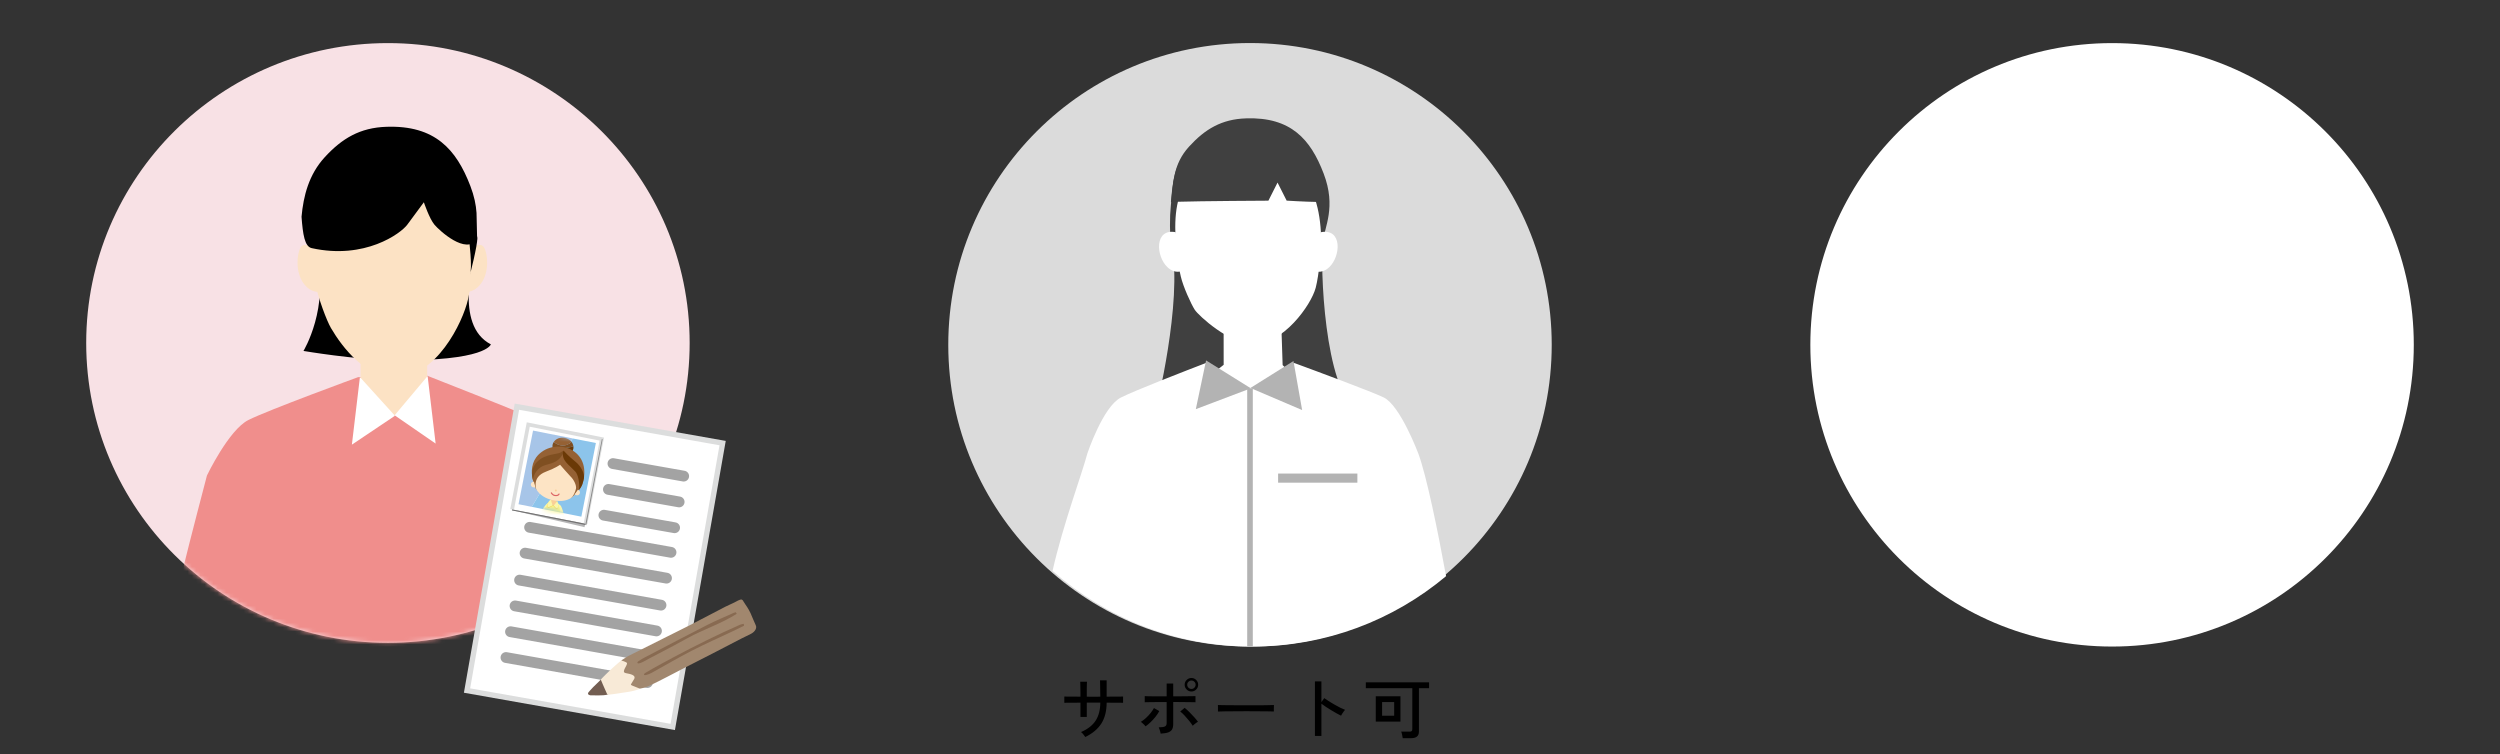 <svg width="580" height="175" viewBox="0 0 580 175" fill="none" xmlns="http://www.w3.org/2000/svg">
<rect x="0" y="0" width="580" height="175" fill="#333333" stroke="none"/>
<g clip-path="url(#clip0_529_6852)">
<path d="M20 79.572C20 117.995 51.34 149.14 90.002 149.14C128.665 149.14 160 117.99 160 79.572C160 41.155 128.655 10 90.002 10C51.349 10 20 41.15 20 79.572Z" fill="#F8E1E5"/>
<mask id="mask0_529_6852" style="mask-type:luminance" maskUnits="userSpaceOnUse" x="20" y="10" width="140" height="140">
<path d="M20 79.572C20 117.995 51.34 149.14 90.002 149.14C128.665 149.14 160 117.99 160 79.572C160 41.155 128.655 10 90.002 10C51.349 10 20 41.15 20 79.572Z" fill="white"/>
</mask>
<g mask="url(#mask0_529_6852)">
<path d="M110.619 55.377C108.672 56.523 106.483 57.317 104.163 57.682C93.978 59.295 83.613 59.02 73.327 58.934C76.572 71.308 70.406 81.42 70.406 81.42C70.406 81.42 82.349 83.447 91.062 83.567C112.89 83.861 113.878 79.89 113.878 79.89C105.233 75.375 109.936 60.156 110.619 55.377Z" fill="black"/>
<path d="M133.289 111.646C133.289 111.646 128.674 99.392 124.441 97.404C120.208 95.417 99.145 87.177 99.145 87.177L83.095 87.494C83.095 87.494 62.158 95.152 57.616 97.448C53.073 99.744 48.012 110.313 48.012 110.313C46.22 117.311 38.035 147.662 37.643 155.479C37.328 161.841 38.325 168.262 41.813 175.27C42.941 177.546 50.661 179.409 56.526 177.835C53.334 192.881 50.225 215.743 50.225 215.743L83.512 207.325L91.145 200.914L100.061 207.325L130.446 215.743L129.216 180.396L129.599 175.713C129.599 175.713 143.436 164.335 142.554 156.172C141.939 150.478 136.466 120.059 133.294 111.641L133.289 111.646Z" fill="#F08E8C"/>
<path d="M83.633 75.322L83.672 96.312H99.102V75.457L83.633 75.322Z" fill="#FCE2C4"/>
<path d="M108.44 58.154C108.44 58.154 111.341 55.733 112.304 57.404C113.21 58.977 113.549 63.194 111.559 65.826C109.563 68.459 107.268 67.578 107.268 67.578L107.311 59.555L108.44 58.154Z" fill="#FCE2C4"/>
<path d="M73.607 58.154C73.607 58.154 70.706 55.733 69.742 57.404C68.836 58.977 68.497 63.194 70.488 65.826C72.483 68.459 74.779 67.578 74.779 67.578L74.73 59.555L73.602 58.154H73.607Z" fill="#FCE2C4"/>
<path d="M110.101 58.66C110.101 61.745 109.389 65.817 108.556 69.527C107.37 74.807 101.151 87.571 91.693 87.571C84.883 87.571 79.507 80.766 76.781 76.102C75.773 74.379 73.851 69.19 73.25 66.187C72.068 60.248 71.947 56.21 71.947 51.652C71.947 36.072 79.517 30.556 91.17 30.556C102.822 30.556 110.101 43.08 110.101 58.66Z" fill="#FCE2C4"/>
<path d="M81.637 103.161L83.501 87.49L91.628 96.456L81.637 103.161Z" fill="white"/>
<path d="M101.068 102.911L99.208 87.239L91.551 96.35L101.068 102.911Z" fill="white"/>
<path d="M110.695 55.531C108.095 59.179 101.973 53.514 100.796 52.133C99.619 50.752 98.336 46.921 98.336 46.921C98.336 46.921 95.982 50.112 94.486 52.133C92.984 54.155 84.659 60.296 72.314 57.567C70.677 57.206 70.265 54.419 69.955 50.294C70.396 45.453 71.645 40.5 75.341 36.471C79.356 32.096 83.53 29.622 89.642 29.416C100.937 29.03 105.862 34.667 109.121 43.142C110.022 45.486 110.434 47.551 110.555 49.404L110.695 55.536V55.531Z" fill="black"/>
<path d="M108.808 55.459C108.808 55.459 109.665 62.159 109.021 63.757C109.021 63.757 110.837 56.845 110.73 55.141C110.624 53.438 108.803 55.459 108.803 55.459H108.808Z" fill="black"/>
</g>
</g>
<g clip-path="url(#clip1_529_6852)">
<g clip-path="url(#clip2_529_6852)">
<path d="M220 79.993C220 118.655 251.34 150 290.002 150C328.665 150 360 118.655 360 79.993C360 41.33 328.66 9.985 290.002 9.985C251.345 9.985 220 41.325 220 79.993Z" fill="#DBDBDB"/>
<path d="M307.076 40.232C310.091 48.115 307.25 52.684 306.887 56.183C306.316 61.675 307.115 90.093 314.921 95.518C314.921 95.518 309.684 96.384 290.186 96.035C282.405 95.895 268.162 95.077 268.162 95.077C268.162 95.077 274.4 70.033 271.83 57.068C271.303 54.411 271.366 50.332 271.637 47.67C272.159 42.598 272.087 38.151 275.852 34.023C279.559 29.953 283.421 27.649 289.068 27.461C299.507 27.102 304.061 32.344 307.071 40.227L307.076 40.232Z" fill="#404040"/>
<path d="M272.759 53.864C267.813 52.94 268.128 59.415 270.843 61.985C272.706 63.756 274.351 62.788 274.351 62.788" fill="white"/>
<path d="M306.471 53.864C311.422 52.94 311.102 59.415 308.387 61.985C306.524 63.756 304.879 62.788 304.879 62.788" fill="white"/>
<path d="M283.876 69.569L283.89 84.638L275.557 91.128L277.41 98.15L302.198 98.61L305.905 93.054L297.571 84.697L297.073 69.423L283.876 69.569Z" fill="white"/>
<path d="M306.509 55.196C306.582 57.586 306.006 63.887 305.241 66.767C304.157 70.856 297.658 79.862 290.8 79.862C285.288 79.862 278.048 73.218 277.177 71.858C276.306 70.498 274.496 66.505 273.954 64.182C272.875 59.585 272.662 56.246 272.662 52.713C272.662 40.653 278.721 36.588 289.363 36.588C300.005 36.588 306.078 41.103 306.509 55.196Z" fill="white"/>
<path d="M308.285 46.683C308.174 44.965 307.791 43.039 306.954 40.861C303.939 32.977 299.39 27.736 288.951 28.094C283.299 28.288 279.442 30.587 275.735 34.657C272.313 38.402 272.062 42.414 271.65 46.915C272.042 46.867 272.439 46.833 272.841 46.818C278.721 46.63 294.27 46.557 294.27 46.557L296.39 42.356L298.504 46.547C298.504 46.547 302.739 46.813 305.647 46.852" fill="#404040"/>
<path d="M290.549 150C307.657 150 323.327 143.859 335.488 133.667C333.63 123.422 330.92 110.205 329.066 105.264C329.066 105.264 324.856 94.017 320.994 92.193C317.965 90.76 305.561 86.163 300.369 84.251C299.744 84.024 299.657 85.602 298.892 86.754C297.91 88.234 296.192 89.938 296.192 89.938L284.152 90.112C284.152 90.112 282.637 88.162 281.838 86.608C281.117 85.205 280.716 84.756 280.716 84.756C280.716 84.756 280.308 84.006 280.108 84.083C274.91 86.08 263.229 90.615 260.032 92.237C255.889 94.347 252.26 105.226 252.26 105.226C251.185 109.436 246.622 121.68 244.188 132.443C256.538 143.37 272.769 150.005 290.554 150.005L290.549 150Z" fill="white"/>
<path d="M290.651 90.088H289.35V149.981H290.651V90.088Z" fill="#B3B3B3"/>
<path d="M314.911 109.866H296.521V111.981H314.911V109.866Z" fill="#B3B3B3"/>
<path d="M277.43 94.922L279.811 83.617L290.191 90.088L277.43 94.922Z" fill="#B3B3B3"/>
<path d="M302.096 95.135L300.082 83.758L290.094 90.01L302.096 95.135Z" fill="#B3B3B3"/>
</g>
</g>
<g clip-path="url(#clip3_529_6852)">
<path d="M420 80C420 118.656 451.341 150 490.005 150C528.669 150 560 118.656 560 80C560 41.344 528.659 10 490.005 10C451.351 10 420 41.339 420 80Z" fill="white"/>
</g>
<g clip-path="url(#clip4_529_6852)">
<path d="M119.921 94.351L108.35 160.206L156.077 168.651L167.649 102.796L119.921 94.351Z" fill="white" stroke="#DCDDDD" stroke-width="1.25" stroke-miterlimit="10"/>
<path d="M122.869 122.34L155.676 128.143" stroke="#A3A3A3" stroke-width="2.51" stroke-miterlimit="10" stroke-linecap="round"/>
<path d="M121.816 128.327L154.628 134.13" stroke="#A3A3A3" stroke-width="2.51" stroke-miterlimit="10" stroke-linecap="round"/>
<path d="M142.207 107.554L158.613 110.458" stroke="#A3A3A3" stroke-width="2.51" stroke-miterlimit="10" stroke-linecap="round"/>
<path d="M141.154 113.542L157.56 116.445" stroke="#A3A3A3" stroke-width="2.51" stroke-miterlimit="10" stroke-linecap="round"/>
<path d="M140.102 119.528L156.507 122.432" stroke="#A3A3A3" stroke-width="2.51" stroke-miterlimit="10" stroke-linecap="round"/>
<path d="M120.541 134.585L153.353 140.393" stroke="#A3A3A3" stroke-width="2.51" stroke-miterlimit="10" stroke-linecap="round"/>
<path d="M119.488 140.573L152.3 146.376" stroke="#A3A3A3" stroke-width="2.51" stroke-miterlimit="10" stroke-linecap="round"/>
<path d="M118.439 146.56L151.246 152.362" stroke="#A3A3A3" stroke-width="2.51" stroke-miterlimit="10" stroke-linecap="round"/>
<path d="M117.387 152.547L150.198 158.35" stroke="#A3A3A3" stroke-width="2.51" stroke-miterlimit="10" stroke-linecap="round"/>
<path d="M136.539 161.142C136.577 161.176 136.622 161.203 136.661 161.224C136.942 161.366 137.257 161.323 137.566 161.321C137.91 161.32 138.453 161.335 138.843 161.333C139.742 161.329 140.243 161.306 140.945 161.153C141.016 161.137 141.099 161.106 141.134 161.04C141.174 160.961 141.131 160.872 141.092 160.796C140.566 159.835 140.134 158.714 139.812 157.662C139.781 157.563 139.704 157.441 139.608 157.479C139.584 157.489 139.565 157.509 139.545 157.527C138.887 158.192 138.401 158.633 137.593 159.436C137.366 159.661 137.065 159.981 136.862 160.229C136.717 160.405 136.389 160.69 136.41 160.933C136.415 161.012 136.473 161.086 136.541 161.145L136.539 161.142Z" fill="#725D51"/>
<path d="M139.417 157.613C139.417 157.613 139.396 157.648 139.393 157.658C139.38 157.713 139.426 157.755 139.444 157.807C139.578 158.163 139.713 158.434 139.838 158.743C139.968 159.067 140.11 159.388 140.258 159.704C140.366 159.936 140.471 160.172 140.577 160.406C140.697 160.668 140.762 160.879 140.9 161.116C140.908 161.125 140.912 161.138 140.924 161.143C140.932 161.152 140.949 161.153 140.964 161.155C141.001 161.161 141.123 161.16 141.159 161.156C141.245 161.147 141.389 161.149 141.479 161.14C142.705 160.995 143.37 160.89 144.495 160.705C145.08 160.607 145.767 160.542 146.326 160.42C147.317 160.207 148.017 160.052 148.786 159.585C148.84 159.553 148.847 159.452 148.868 159.393C148.884 159.343 148.869 159.289 148.854 159.24C148.602 158.426 148.304 157.63 147.978 156.843C147.548 155.803 147.064 154.757 146.28 153.954C145.817 153.479 144.805 152.851 144.409 153.069C143.943 153.322 143.452 153.782 142.881 154.283C142.436 154.675 141.853 155.19 141.368 155.67C140.739 156.289 140.154 156.826 139.547 157.466C139.508 157.508 139.473 157.551 139.426 157.605L139.417 157.613Z" fill="#F8EAD7"/>
<path d="M146.89 159.143C147.274 159.332 147.794 159.467 148.176 159.658C148.25 159.695 148.323 159.732 148.406 159.742C148.494 159.755 148.582 159.74 148.671 159.724C149.476 159.582 150.175 159.32 150.923 158.967C153.366 157.805 156.07 156.348 158.474 155.111C163.069 152.746 167.433 150.564 172 148.145C172.754 147.747 173.549 147.424 174.294 147.013C175.162 146.534 175.649 145.727 175.343 145.077C174.887 144.117 174.579 143.259 174.14 142.29C173.915 141.79 173.648 141.322 173.354 140.859C173.079 140.427 172.677 139.902 172.435 139.456C172.36 139.317 172.265 139.179 172.121 139.113C171.741 138.937 170.714 139.622 170.347 139.786C169.662 140.091 168.98 140.405 168.31 140.744C165.54 142.156 162.81 143.644 160.038 145.048C155.289 147.45 150.517 149.805 145.761 152.195C145.328 152.414 144.936 152.7 144.534 152.971C144.431 153.038 144.328 153.106 144.224 153.171C144.215 153.179 144.199 153.189 144.188 153.199C144.17 153.216 144.165 153.22 144.169 153.228C144.177 153.237 144.21 153.251 144.22 153.254C144.4 153.296 144.571 153.365 144.746 153.424C144.922 153.484 145.097 153.562 145.261 153.654C145.348 153.703 145.44 153.764 145.465 153.861C145.481 153.925 145.457 153.975 145.448 154.038C145.437 154.131 145.386 154.243 145.344 154.329C145.196 154.647 144.514 155.705 144.824 155.999C144.942 156.109 145.107 156.148 145.264 156.182C146.003 156.344 147.885 156.566 146.983 157.761C146.819 157.979 146.612 158.436 146.445 158.656C146.396 158.72 146.345 158.804 146.383 158.874C146.401 158.913 146.444 158.934 146.483 158.955C146.616 159.022 146.75 159.086 146.883 159.153L146.89 159.143Z" fill="#A1876E"/>
<path d="M149.547 156.238C149.606 156.185 149.677 156.137 149.744 156.098C151.827 154.849 153.978 153.698 156.127 152.554C161.23 149.835 166.408 147.257 171.699 144.927C171.964 144.809 172.276 144.793 172.565 144.729C172.58 144.874 172.597 145.022 172.612 145.167C171.746 145.593 170.884 146.028 170.015 146.442C166.848 147.942 163.637 149.352 160.521 150.95C157.356 152.576 154.282 154.386 151.167 156.11C150.74 156.348 150.372 156.461 149.916 156.594C149.745 156.643 149.541 156.666 149.403 156.556C149.382 156.432 149.453 156.325 149.553 156.236L149.547 156.238Z" fill="#886A51"/>
<path d="M170.926 142.398C167.331 144.712 163.216 145.984 159.494 148.054C157.564 149.128 155.61 150.162 153.653 151.187C152.642 151.716 151.63 152.244 150.619 152.772C150.296 152.941 147.948 154.41 147.877 153.74C147.862 153.599 147.995 153.488 148.112 153.404C148.624 153.047 149.185 152.73 149.737 152.441C154.499 149.951 159.255 147.447 164.043 145.01C166.048 143.989 168.134 143.126 170.184 142.196C170.349 142.12 170.534 142.086 170.708 142.03C170.778 142.154 170.85 142.276 170.922 142.403L170.926 142.398Z" fill="#886A51"/>
<path d="M125.584 104.65L123.48 116.624L135.412 118.735L137.516 106.761L125.584 104.65Z" fill="#A3A3A3" stroke="#A3A3A3" stroke-width="2.51" stroke-linejoin="round"/>
<path d="M135.612 122.307L118.808 118.378L123.195 98.458L139.51 102.143L135.612 122.307Z" fill="#B5B5B6"/>
<path d="M118.811 118.186L122.556 98.489L139.623 101.869L135.84 121.511" fill="white"/>
<path d="M118.811 118.186L122.556 98.489L139.623 101.869L135.84 121.511" stroke="#DCDDDD" stroke-width="0.87" stroke-miterlimit="10"/>
<path d="M135.838 121.511L135.784 121.789L118.766 118.418L118.81 118.186L135.838 121.511Z" fill="#727171"/>
<path d="M139.623 101.868L139.811 101.906L136.021 121.835L135.785 121.788" fill="#898989"/>
<path d="M123.667 99.896L120.295 116.982L123.366 117.589L132.865 101.717L123.667 99.896Z" fill="#A7C5E8"/>
<path d="M138.244 102.781L132.864 101.717L123.365 117.589L134.877 119.869L138.244 102.781Z" fill="#8CC4EB"/>
<mask id="mask1_529_6852" style="mask-type:luminance" maskUnits="userSpaceOnUse" x="120" y="99" width="19" height="21">
<path d="M138.245 102.779L132.864 101.714L123.666 99.894L120.295 116.98L123.365 117.587L134.877 119.867L138.245 102.779Z" fill="white"/>
</mask>
<g mask="url(#mask1_529_6852)">
<path d="M132.595 102.516C132.225 102.051 131.659 101.699 130.982 101.576C129.942 101.388 128.961 101.795 128.477 102.525C129.63 103.559 131.359 103.741 132.594 102.518L132.595 102.516Z" fill="#956134"/>
<path d="M133.023 103.513C132.973 103.155 132.828 102.811 132.594 102.517C131.358 103.741 129.63 103.558 128.477 102.524C128.34 102.73 128.237 102.96 128.19 103.212C128.162 103.358 128.157 103.503 128.164 103.646C129.634 104.142 131.323 104.128 133.022 103.512L133.023 103.513Z" fill="#7F4F21"/>
<path d="M128.164 103.647C128.222 104.632 129.065 105.517 130.229 105.728C131.564 105.971 132.814 105.239 133.021 104.093C133.058 103.896 133.049 103.702 133.023 103.513C131.323 104.13 129.634 104.142 128.165 103.646L128.164 103.647Z" fill="#6A3906"/>
<path d="M129.371 116.664C129.371 116.664 129.6 116.965 130.005 117.227C130.41 117.49 131.138 120.492 131.211 120.921C131.285 121.348 130.112 122.665 130.017 122.668C129.924 122.67 130.097 122.24 130.097 122.24L129.338 121.329L129.372 116.664L129.371 116.664Z" fill="#FBF6AC"/>
<path d="M127.76 116.293C126.634 116.859 126.389 117.408 125.429 118.78C124.842 119.616 125.365 122.08 125.988 121.872C126.611 121.665 127.76 116.293 127.76 116.293Z" fill="#FBF6AC"/>
<path d="M127.996 117.093C127.996 117.093 128.225 117.297 128.58 117.24C128.936 117.184 129.244 116.321 129.244 116.321C129.244 116.321 129.488 116.859 129.794 117.872C130.1 118.883 130.052 122.491 130.052 122.491C130.052 122.491 126.987 122.255 125.683 121.814C125.165 121.639 126.499 117.431 127.125 116.669C127.752 115.91 127.815 116.513 127.815 116.513L127.997 117.095L127.996 117.093Z" fill="#F9F287"/>
<path d="M127.781 115.745C127.781 115.745 127.414 117.18 128.473 117.265C129.532 117.352 129.086 115.66 129.086 115.66L127.782 115.743L127.781 115.745Z" fill="#FACF98"/>
<path d="M123.651 107.695L130.166 105.555L135.15 109.468C135.15 109.468 135.25 117.216 128.678 116.123C121.899 114.996 123.651 107.697 123.651 107.697L123.651 107.695Z" fill="#FDE4C5"/>
<path d="M129.937 107.816C129.937 107.816 128.954 108.566 126.652 109.429C123.187 110.728 124.489 113.75 124.489 113.75C124.489 113.75 121.336 108.025 125.673 104.844C130.012 101.664 137.72 104.785 135.001 112.66C133.792 114.586 132.231 115.794 132.231 115.794C132.231 115.794 133.248 115.087 133.625 113.387C133.791 112.639 133.142 111.267 132.349 110.525C132.021 110.218 129.938 107.815 129.938 107.815L129.937 107.816Z" fill="#956134"/>
<path d="M128.639 115.075C128.097 114.976 127.806 114.437 127.793 114.415C127.757 114.347 127.784 114.265 127.85 114.229C127.916 114.195 127.998 114.218 128.035 114.286C128.038 114.291 128.278 114.731 128.688 114.805C128.688 114.805 128.691 114.806 128.692 114.807C129.426 114.936 129.557 114.588 129.562 114.573C129.586 114.502 129.665 114.464 129.736 114.487C129.806 114.51 129.846 114.585 129.824 114.656C129.818 114.68 129.631 115.251 128.644 115.075C128.644 115.075 128.643 115.075 128.641 115.074L128.639 115.075Z" fill="#DC6464"/>
<path d="M130.766 104.56C130.766 104.56 130.62 106.026 129.072 106.971C127.526 107.914 126.146 107.604 124.869 108.866C123.593 110.128 123.68 111.458 123.68 111.458C123.68 111.458 122.707 109.068 124.612 107.145C126.516 105.22 129.443 105.424 130.064 104.97C130.683 104.516 130.766 104.562 130.766 104.562L130.766 104.56Z" fill="#7F4F21"/>
<path d="M130.767 104.56C130.767 104.56 131.934 105.879 133.428 107.048C134.922 108.216 135.646 109.991 135.477 110.918C135.31 111.843 134.979 113.007 134.282 113.718C133.584 114.428 134.129 113.898 134.302 113.602C134.476 113.305 134.447 110.491 133.475 109.418C132.504 108.345 130.965 107.257 130.671 106.069C130.377 104.88 130.764 104.562 130.764 104.562L130.767 104.56Z" fill="#6A3906"/>
<path d="M127.498 116.249C127.498 116.249 127.149 116.496 126.992 117.372C126.833 118.248 128.175 117.378 128.175 117.378L127.795 116.079L127.499 116.248L127.498 116.249Z" fill="#F2D253"/>
<path d="M128.447 117.401L129.259 116.393C129.259 116.393 129.727 117.395 129.304 118.071C129.107 118.383 128.447 117.401 128.447 117.401Z" fill="#F2D253"/>
<path d="M128.175 117.379L128.447 117.403L128.533 117.34C128.533 117.34 128.411 117.28 128.303 117.26C128.192 117.24 128.083 117.22 128.083 117.22L128.175 117.379Z" fill="#F2D253"/>
<path d="M127.522 116.112C127.522 116.112 127.173 116.359 127.015 117.235C126.855 118.111 128.197 117.242 128.197 117.242L127.818 115.943L127.522 116.114L127.522 116.112Z" fill="#FBF6AC"/>
<path d="M128.473 117.265L129.284 116.256C129.284 116.256 129.753 117.258 129.328 117.935C129.132 118.247 128.472 117.266 128.472 117.266L128.473 117.265Z" fill="#FBF6AC"/>
<path d="M133.986 113.74C133.986 113.74 134.031 113.424 134.429 113.867C134.778 114.256 134.392 115.348 133.296 114.73" fill="#FDE4C5"/>
<path d="M123.908 111.905C123.908 111.905 123.977 111.593 123.45 111.868C122.988 112.108 122.964 113.265 124.209 113.074" fill="#FDE4C5"/>
<path d="M129.178 113.84C129.155 113.964 129.038 114.047 128.912 114.023C128.788 114.001 128.706 113.882 128.728 113.758C128.751 113.634 128.87 113.552 128.994 113.575C129.119 113.596 129.201 113.715 129.178 113.84Z" fill="#FACF98"/>
</g>
</g>
<path d="M251.784 170.986C251.688 170.837 251.538 170.634 251.336 170.378C251.133 170.122 250.952 169.941 250.792 169.834C252.338 169.173 253.469 168.293 254.184 167.194C254.898 166.096 255.261 164.698 255.272 163.002H252.136V166.33H250.664V163.018C250.109 163.018 249.565 163.024 249.032 163.034C248.498 163.034 248.04 163.034 247.656 163.034C247.282 163.034 247.037 163.04 246.92 163.05V161.594C247.005 161.594 247.234 161.6 247.608 161.61C247.992 161.61 248.45 161.61 248.984 161.61C249.528 161.61 250.088 161.616 250.664 161.626C250.664 161.328 250.664 160.997 250.664 160.634C250.664 160.272 250.658 159.92 250.648 159.578C250.648 159.237 250.642 158.938 250.632 158.682C250.632 158.426 250.626 158.256 250.616 158.17H252.184C252.173 158.245 252.162 158.416 252.152 158.682C252.152 158.938 252.146 159.242 252.136 159.594C252.136 159.936 252.136 160.288 252.136 160.65C252.136 161.013 252.136 161.338 252.136 161.626C252.477 161.637 252.781 161.642 253.048 161.642C253.314 161.642 253.522 161.642 253.672 161.642C253.832 161.642 254.05 161.642 254.328 161.642C254.605 161.642 254.92 161.637 255.272 161.626C255.272 161.381 255.266 161.077 255.256 160.714C255.256 160.341 255.25 159.962 255.24 159.578C255.24 159.184 255.234 158.826 255.224 158.506C255.224 158.186 255.218 157.962 255.208 157.834H256.744V161.626C257.298 161.616 257.842 161.61 258.376 161.61C258.909 161.61 259.373 161.61 259.768 161.61C260.162 161.6 260.424 161.594 260.552 161.594V163.05C260.434 163.04 260.178 163.034 259.784 163.034C259.389 163.034 258.925 163.034 258.392 163.034C257.858 163.024 257.309 163.018 256.744 163.018C256.733 164.992 256.317 166.613 255.496 167.882C254.674 169.152 253.437 170.186 251.784 170.986ZM269.272 170.202C269.261 170.096 269.229 169.946 269.176 169.754C269.122 169.562 269.064 169.376 269 169.194C268.946 169.002 268.888 168.853 268.824 168.746C269.517 168.736 269.997 168.666 270.264 168.538C270.53 168.4 270.664 168.138 270.664 167.754V162.874C270.216 162.874 269.72 162.874 269.176 162.874C268.632 162.874 268.098 162.88 267.576 162.89C267.064 162.89 266.626 162.896 266.264 162.906C265.901 162.906 265.672 162.912 265.576 162.922V161.498C265.682 161.509 265.917 161.52 266.28 161.53C266.642 161.53 267.074 161.536 267.576 161.546C268.088 161.546 268.616 161.546 269.16 161.546C269.704 161.546 270.205 161.546 270.664 161.546V158.586H272.184V161.546C272.621 161.546 273.117 161.546 273.672 161.546C274.226 161.536 274.765 161.53 275.288 161.53C275.821 161.52 276.274 161.514 276.648 161.514C277.021 161.504 277.256 161.498 277.352 161.498V162.922C277.256 162.912 277.021 162.906 276.648 162.906C276.274 162.896 275.826 162.89 275.304 162.89C274.781 162.88 274.242 162.874 273.688 162.874C273.144 162.864 272.642 162.858 272.184 162.858V168.01C272.184 168.501 272.098 168.901 271.928 169.21C271.757 169.52 271.458 169.754 271.032 169.914C270.616 170.064 270.029 170.16 269.272 170.202ZM276.408 160.426C275.981 160.426 275.613 160.272 275.304 159.962C274.994 159.653 274.84 159.285 274.84 158.858C274.84 158.421 274.994 158.053 275.304 157.754C275.613 157.445 275.981 157.29 276.408 157.29C276.845 157.29 277.213 157.445 277.512 157.754C277.821 158.053 277.976 158.421 277.976 158.858C277.976 159.285 277.821 159.653 277.512 159.962C277.213 160.272 276.845 160.426 276.408 160.426ZM265.768 168.506C265.704 168.41 265.602 168.293 265.464 168.154C265.325 168.016 265.181 167.882 265.032 167.754C264.893 167.616 264.776 167.52 264.68 167.466C265.085 167.221 265.48 166.922 265.864 166.57C266.258 166.208 266.616 165.829 266.936 165.434C267.256 165.029 267.517 164.64 267.72 164.266L268.952 164.97C268.728 165.397 268.44 165.834 268.088 166.282C267.736 166.72 267.357 167.136 266.952 167.53C266.557 167.914 266.162 168.24 265.768 168.506ZM276.712 168.378C276.509 168.048 276.242 167.674 275.912 167.258C275.581 166.842 275.229 166.437 274.856 166.042C274.493 165.648 274.146 165.322 273.816 165.066L274.84 164.218C275.181 164.485 275.549 164.816 275.944 165.21C276.338 165.594 276.712 165.989 277.064 166.394C277.426 166.789 277.714 167.141 277.928 167.45C277.821 167.504 277.682 167.589 277.512 167.706C277.352 167.824 277.197 167.946 277.048 168.074C276.898 168.192 276.786 168.293 276.712 168.378ZM276.408 159.834C276.685 159.834 276.914 159.738 277.096 159.546C277.288 159.354 277.384 159.125 277.384 158.858C277.384 158.581 277.288 158.352 277.096 158.17C276.914 157.978 276.685 157.882 276.408 157.882C276.141 157.882 275.912 157.978 275.72 158.17C275.528 158.352 275.432 158.581 275.432 158.858C275.432 159.125 275.528 159.354 275.72 159.546C275.912 159.738 276.141 159.834 276.408 159.834ZM282.568 165.082C282.568 164.986 282.568 164.837 282.568 164.634C282.568 164.421 282.568 164.213 282.568 164.01C282.568 163.808 282.562 163.658 282.552 163.562C282.818 163.573 283.218 163.584 283.752 163.594C284.285 163.594 284.904 163.6 285.608 163.61C286.322 163.61 287.074 163.616 287.864 163.626C288.664 163.626 289.458 163.626 290.248 163.626C291.048 163.626 291.8 163.626 292.504 163.626C293.208 163.616 293.826 163.605 294.36 163.594C294.893 163.584 295.288 163.573 295.544 163.562C295.544 163.594 295.544 163.642 295.544 163.706C295.544 163.77 295.544 163.84 295.544 163.914C295.544 164.106 295.538 164.325 295.528 164.57C295.528 164.805 295.533 164.97 295.544 165.066C295.213 165.056 294.722 165.045 294.072 165.034C293.421 165.024 292.674 165.018 291.832 165.018C291 165.008 290.13 165.002 289.224 165.002C288.317 165.002 287.432 165.008 286.568 165.018C285.704 165.018 284.92 165.024 284.216 165.034C283.522 165.045 282.973 165.061 282.568 165.082ZM305.064 170.73V158.09H306.568V162.89L307.224 161.962C307.48 162.154 307.81 162.378 308.216 162.634C308.632 162.89 309.074 163.157 309.544 163.434C310.013 163.701 310.466 163.946 310.904 164.17C311.352 164.394 311.736 164.565 312.056 164.682C311.97 164.757 311.864 164.885 311.736 165.066C311.608 165.248 311.485 165.429 311.368 165.61C311.261 165.792 311.181 165.936 311.128 166.042C310.84 165.904 310.493 165.722 310.088 165.498C309.682 165.264 309.256 165.013 308.808 164.746C308.37 164.48 307.954 164.218 307.56 163.962C307.165 163.696 306.834 163.461 306.568 163.258V170.73H305.064ZM325.432 171.258C325.41 171.045 325.362 170.778 325.288 170.458C325.224 170.149 325.154 169.909 325.08 169.738H327.016C327.24 169.738 327.4 169.701 327.496 169.626C327.602 169.552 327.656 169.402 327.656 169.178V159.658H316.872V158.298H331.544V159.658H329.192V169.706C329.192 170.24 329.042 170.629 328.744 170.874C328.445 171.13 327.986 171.258 327.368 171.258H325.432ZM319.176 167.418V161.53H324.904V167.418H319.176ZM320.648 166.058H323.448V162.874H320.648V166.058Z" fill="black"/>
<defs>
<clipPath id="clip0_529_6852">
<rect width="140" height="140" fill="white" transform="translate(20 10)"/>
</clipPath>
<clipPath id="clip1_529_6852">
<rect width="140" height="140" fill="white" transform="translate(220 10)"/>
</clipPath>
<clipPath id="clip2_529_6852">
<rect width="140" height="140.015" fill="white" transform="translate(220 9.985)"/>
</clipPath>
<clipPath id="clip3_529_6852">
<rect width="140" height="140" fill="white" transform="translate(420 10)"/>
</clipPath>
<clipPath id="clip4_529_6852">
<rect width="70.085" height="84.071" fill="white" transform="translate(107 88)"/>
</clipPath>
</defs>
</svg>
